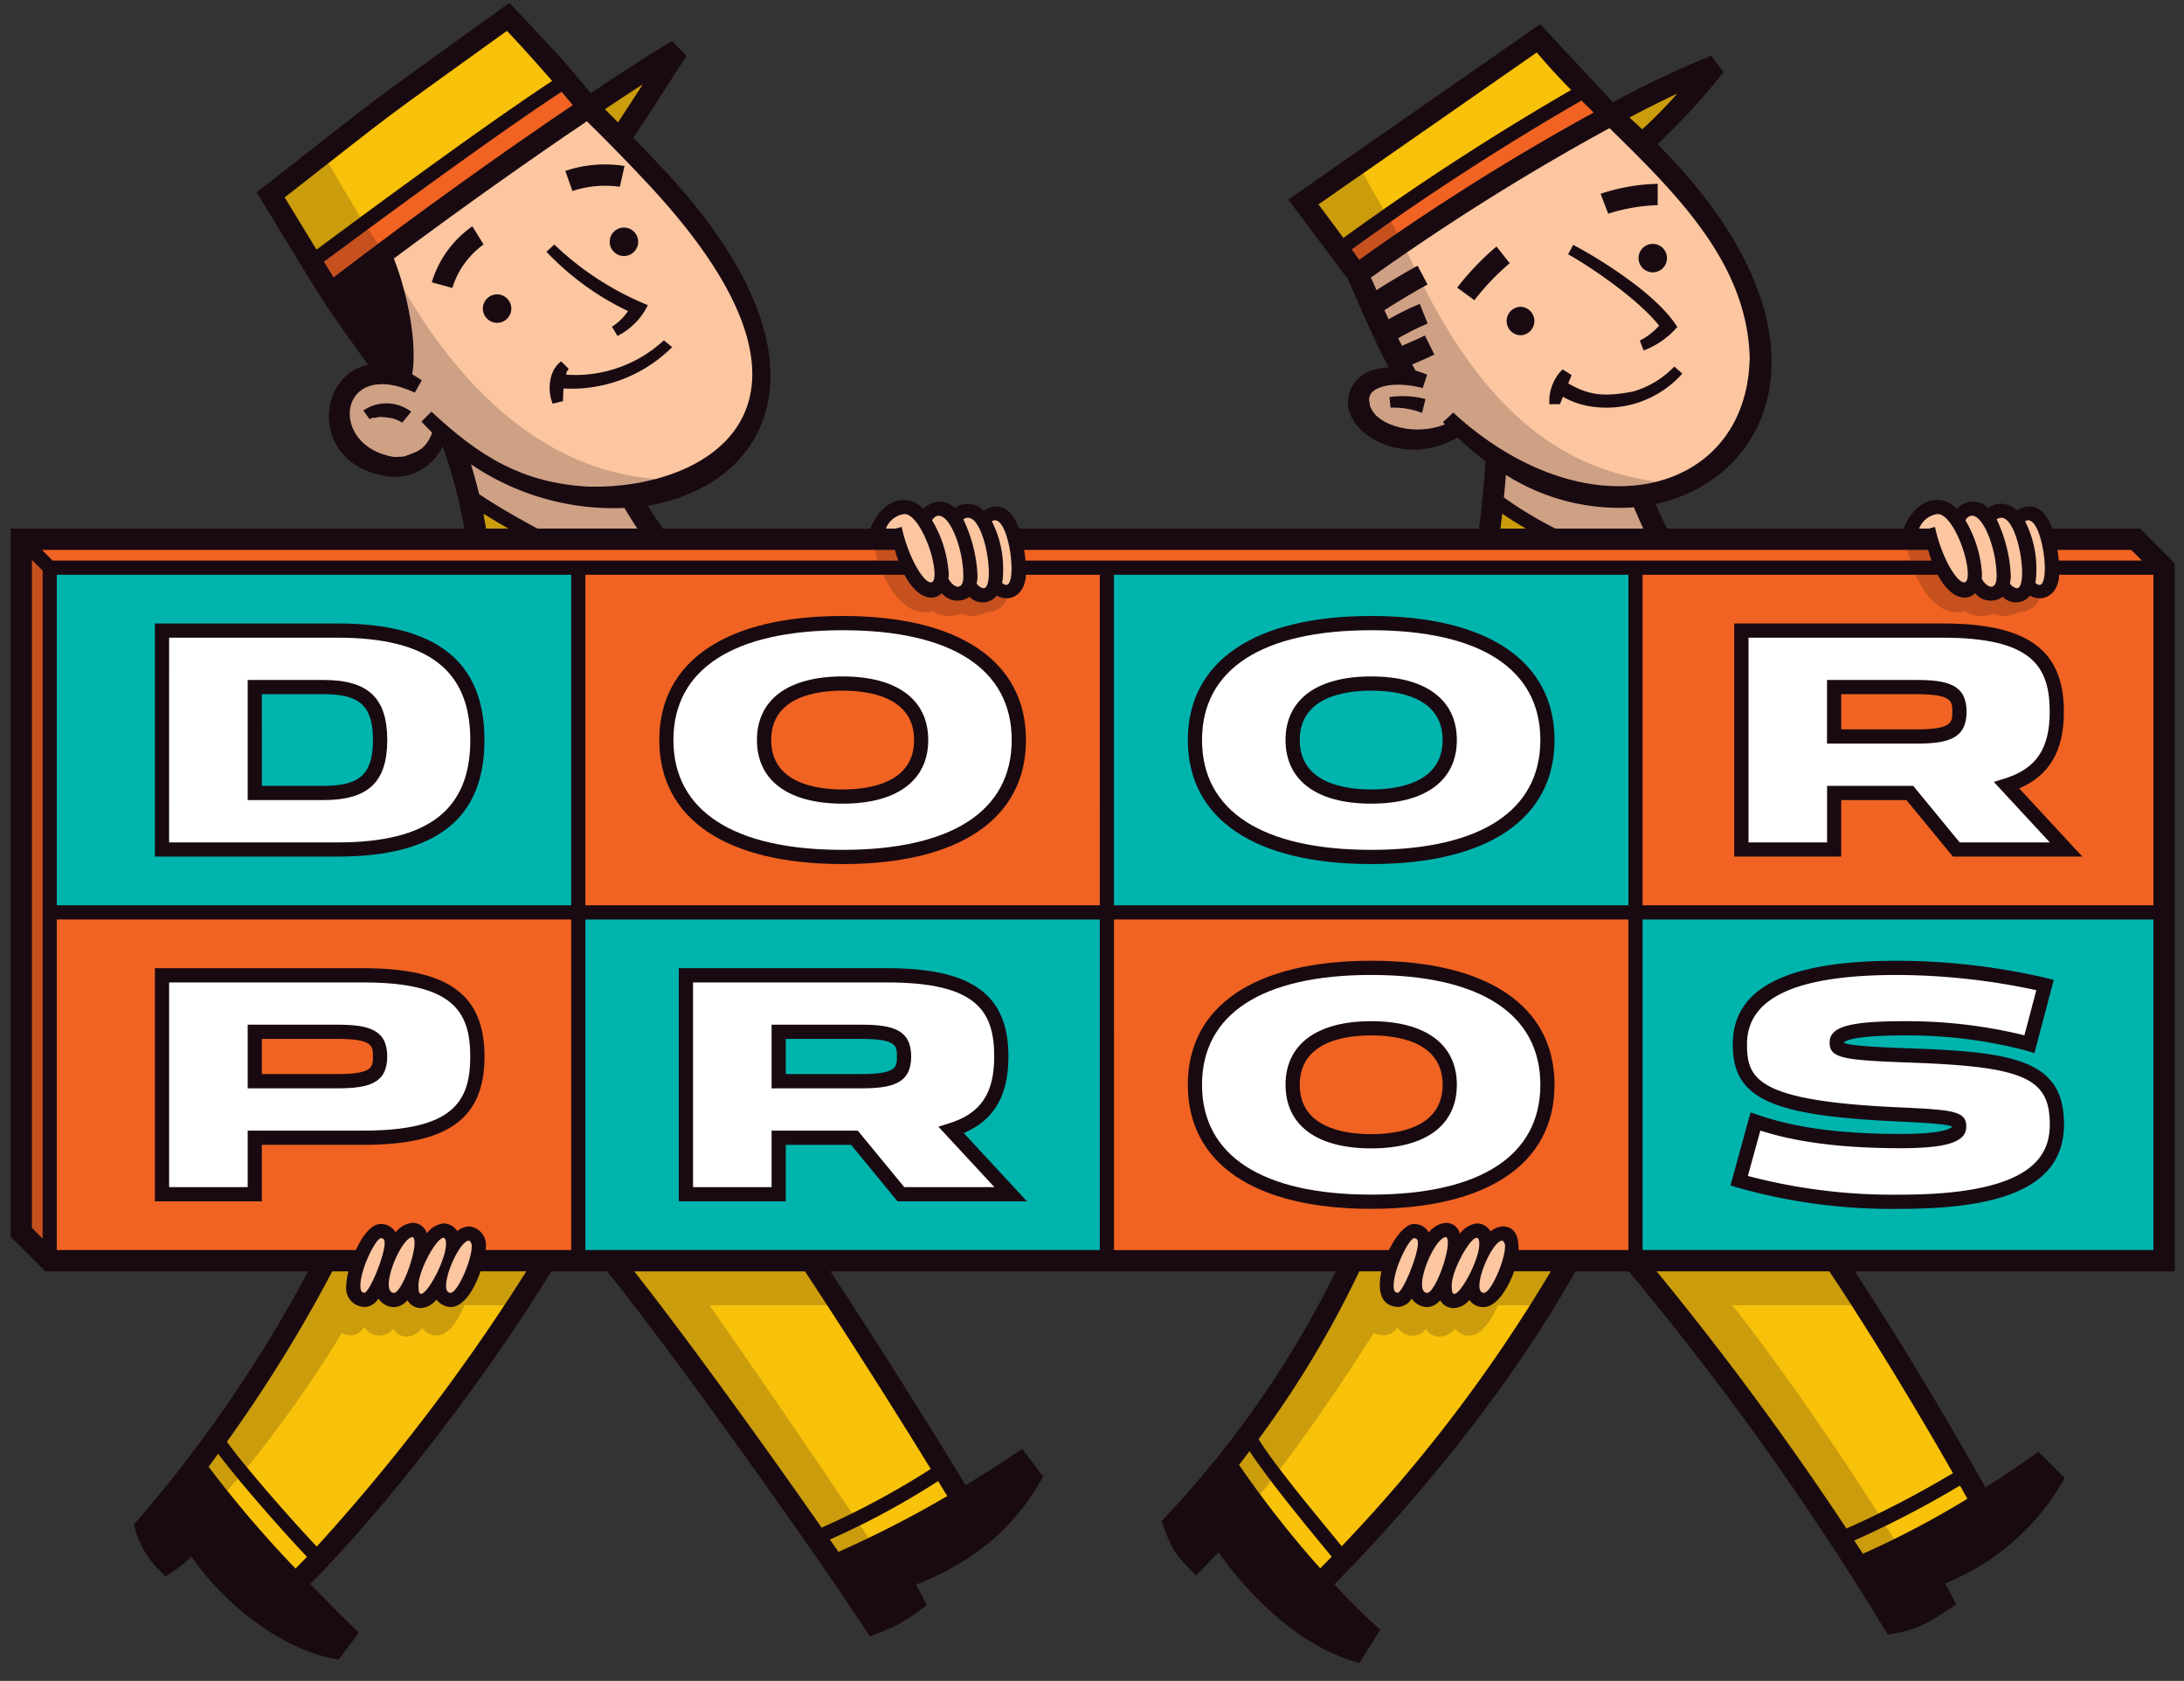 <svg xmlns="http://www.w3.org/2000/svg" xmlns:xlink="http://www.w3.org/1999/xlink" width="243" height="187" viewBox="0 0 243 187"><rect x="0" y="0" width="243" height="187" fill="#333333" stroke="none"/><defs><clipPath id="clip-path"><rect id="Rectangle_7331" data-name="Rectangle 7331" width="223.376" height="163.462" fill="none"></rect></clipPath></defs><g id="logo" transform="translate(-14.753 -16)"><g id="Group_30130" data-name="Group 30130" transform="translate(-0.247)"><path id="Path_52059" data-name="Path 52059" d="M264.46,86.7l-3.855-3.858h-9.774c-.5-1.375-1.283-2.459-2.5-2.459a2.583,2.583,0,0,0-1.439.459,2.4,2.4,0,0,0-3.195-.293,2.348,2.348,0,0,0-1.631-.707,2.6,2.6,0,0,0-1.88.808,3.026,3.026,0,0,0-2.1-1.007c-1.591,0-2.988,1.193-3.8,3.2H207.966c-.478-.964-.9-1.889-1.262-2.733,13.352-2.9,20.581-19.628.211-40.035a76.6,76.6,0,0,0,7.345-8l-1.356-1.85a112.8,112.8,0,0,0-10.952,5.177c-8.507-9.121-6.99-7.481-8.089-8.681-1.467,1.019-26.537,18.476-28.03,19.519,1.179,1.575.407.543,6.657,8.889,2.641,6.128,3.7,8.295,4.536,9.786a6.6,6.6,0,0,0-1.755.284,3.952,3.952,0,0,0-2.187,1.575c-2.892,4.5,4.944,9.845,11.589,5.927a33.26,33.26,0,0,0,3.11,2.65c-.152,2.241-.405,4.992-.729,7.5H135.87c-.5-1.375-1.291-2.459-2.5-2.459a2.6,2.6,0,0,0-1.445.459,2.4,2.4,0,0,0-3.188-.293,2.348,2.348,0,0,0-1.63-.707,2.61,2.61,0,0,0-1.885.808,3,3,0,0,0-2.1-1.007c-1.591,0-2.98,1.193-3.8,3.2H96.268c-.635-.88-1.2-1.735-1.7-2.568,13.456-2.234,21.5-16.063,2.069-37.059-1.209-1.308-2.433-2.589-3.672-3.856,1.583-2.386,2.862-4.4,5.908-9.119l-1.615-1.656c-2.38,1.441-5.46,3.419-9.034,5.8-3.883-4.634-2.684-3.24-9.05-10.05-17.252,12.445-11.956,8.438-28.124,21.1,8.207,13.429,6.571,11.041,12.4,19.19C57.907,65.65,56.878,75.187,64.9,76.9a5.911,5.911,0,0,0,6.846-3.23,55.842,55.842,0,0,1,2.4,9.17H23.672v78.776l3.86,3.861H56.771a150.881,150.881,0,0,1-18.959,27.676l-.433.489.179.628a10.418,10.418,0,0,0,2.673,4.466l.685.685.812-.536a13.234,13.234,0,0,0,2.06-1.69c3.692,5.4,10.243,10.525,16.381,11.471l2.248-2.987c-1.642-1.578-3.5-3.447-5.41-5.426,9.343-9.369,20.422-24.285,26.82-34.774h6.213c7.486,9.247,22.683,30.655,28.718,39.8l.53.81.9-.368a16.5,16.5,0,0,0,4.623-2.517l.792-.593-.446-.891c-.22-.45-.478-.927-.729-1.4,7.13-2.787,11.263-6.893,14.13-12l-2.325-3.1-.93.622c-1.512,1.011-3.323,2.177-5.376,3.426-3.595-5.963-9.888-15.973-15.033-23.786h56.218a111.929,111.929,0,0,1-19.366,27.761c1.16,3.5,1.76,3.986,3.82,6.054,1.253-1.25,1.941-1.97,2.5-2.576,3.552,5.042,9.188,10.6,15.674,12.33l2.33-3.716a63.869,63.869,0,0,1-5.106-5.048c8.7-8.777,19.5-21.729,26.806-34.805h5.951a326.922,326.922,0,0,1,28.811,40.416c3.356-.547,4.365-1.2,7.62-3.374-.381-.768-.814-1.572-1.246-2.335a26.5,26.5,0,0,0,13.307-11.721l-2.921-2.93c-1.931,1.4-3.9,2.712-5.891,3.984-4.1-7.321-9.606-16.573-14.542-24.041H264.46Z" transform="translate(-7.491 -8.036)" fill="#190a12"></path><rect id="Rectangle_7327" data-name="Rectangle 7327" width="57.238" height="36.771" transform="translate(138.946 79.943)" fill="#00b4ae"></rect><path id="Path_52060" data-name="Path 52060" d="M371.92,115.231l1.18,1.186H363.86c-.036-.373-.082-.776-.147-1.186Z" transform="translate(-119.789 -38.055)" fill="#f16322"></path><path id="Path_52061" data-name="Path 52061" d="M292.628,115.231c.121.421.246.819.373,1.186H192.2c-.033-.373-.081-.776-.146-1.186Z" transform="translate(-63.099 -38.055)" fill="#f16322"></path><path id="Path_52062" data-name="Path 52062" d="M28.878,115.231h94.894c.123.421.246.819.378,1.186H30.069Z" transform="translate(-9.21 -38.055)" fill="#f16322"></path><path id="Path_52063" data-name="Path 52063" d="M27.219,191.208V116.9l1.184,1.187v74.3Z" transform="translate(-8.662 -38.606)" fill="#f16322"></path><path id="Path_52064" data-name="Path 52064" d="M88.578,213.4H79.061a3.036,3.036,0,0,0,.034-.456,2.085,2.085,0,0,0-1.846-2.175,2.222,2.222,0,0,0-1.35.527,1.809,1.809,0,0,0-1.546-.856,2.76,2.76,0,0,0-1.838,1.1,1.657,1.657,0,0,0-1.589-1.17,2.666,2.666,0,0,0-1.878,1.062,1.926,1.926,0,0,0-1.679-.931c-1.043,0-2.038,1.346-2.749,2.9H31.344V176.627H88.578Z" transform="translate(-10.025 -58.331)" fill="#f16322"></path><rect id="Rectangle_7328" data-name="Rectangle 7328" width="57.234" height="36.771" transform="translate(21.319 79.943)" fill="#00b4ae"></rect><rect id="Rectangle_7329" data-name="Rectangle 7329" width="57.232" height="36.769" transform="translate(80.132 118.297)" fill="#00b4ae"></rect><path id="Path_52065" data-name="Path 52065" d="M176.389,156.134H119.157V119.363h35.5c1.417,2.668,3.179,3.021,4.163,2.059a2.251,2.251,0,0,0,3.072.387,2,2,0,0,0,3.031-.122c1.446.79,3.144-.034,3.252-2.325h8.219Z" transform="translate(-39.025 -39.419)" fill="#f16322"></path><path id="Path_52066" data-name="Path 52066" d="M206.971,176.627h57.238V213.4H251.975c.074-1.475-.394-2.631-1.76-2.631a2.231,2.231,0,0,0-1.335.561,1.783,1.783,0,0,0-1.562-.89,2.791,2.791,0,0,0-1.858,1.141,1.571,1.571,0,0,0-1.57-1.206,2.672,2.672,0,0,0-1.879,1.062,1.917,1.917,0,0,0-1.68-.932c-.89,0-1.982,1.286-2.769,2.9h-30.59Z" transform="translate(-68.025 -58.331)" fill="#f16322"></path><rect id="Rectangle_7330" data-name="Rectangle 7330" width="56.836" height="36.769" transform="translate(197.76 118.297)" fill="#00b4ae"></rect><path id="Path_52067" data-name="Path 52067" d="M351.622,156.134H294.786V119.363h32.833c1.413,2.668,3.176,3.021,4.163,2.059a2.255,2.255,0,0,0,3.076.387,2,2,0,0,0,3.025-.122c1.445.79,3.152-.034,3.25-2.325h10.489Z" transform="translate(-97.025 -39.419)" fill="#f16322"></path><path id="Path_52068" data-name="Path 52068" d="M253.94,235.568c-.283-.008-.51-.072-.51-.793,0-1.81,1.623-5.068,2.244-5.276.24,0,.461.068.461.533,0,1.319-1.489,5.047-2.194,5.536m3.262.025c-1.778-.033.717-6.22,2.068-6.22.781.534-1.029,5.929-2.068,6.22m3.013.105c-.141,0-.326-.02-.326-.923,0-2.082,3.071-7.129,3.071-4.639,0,1.727-1.947,5.394-2.746,5.562m3.264-.117c-1.55,0,.828-5.814,2.049-5.817a.728.728,0,0,1,.3.595c0,1.658-1.6,5.222-2.344,5.222" transform="translate(-83.368 -75.75)" fill="#fbc6a0"></path><path id="Path_52069" data-name="Path 52069" d="M294.026,43.407c-.463-.434-.934-.871-1.419-1.309,1.87-.976,3.653-1.875,5.317-2.658a51.5,51.5,0,0,1-3.9,3.967" transform="translate(-96.306 -13.025)" fill="#f8c10a"></path><path id="Path_52070" data-name="Path 52070" d="M273.384,41.921A263.118,263.118,0,0,0,247.3,58.3c-.236-.333-.51-.717-.82-1.15a291.4,291.4,0,0,1,25.56-16.565c.441.448.895.894,1.347,1.338" transform="translate(-81.072 -13.402)" fill="#f16322"></path><path id="Path_52071" data-name="Path 52071" d="M265.237,32.6c1.177,1.411,2.467,2.794,3.818,4.176a293.264,293.264,0,0,0-25.339,16.459c-.733-1.011-1.637-2.22-2.765-3.728Z" transform="translate(-79.247 -10.766)" fill="#f8c10a"></path><path id="Path_52072" data-name="Path 52072" d="M271.37,109.223q1.233.846,2.635,1.653h-2.831c.066-.545.135-1.1.2-1.653" transform="translate(-89.228 -36.07)" fill="#f8c10a"></path><path id="Path_52073" data-name="Path 52073" d="M359.469,117.268a5.35,5.35,0,0,0,.107-1.1,11.6,11.6,0,0,0-1.246-5.745c2-1.262,3.157,8.718,1.139,6.846" transform="translate(-118.011 -36.43)" fill="#fbc6a0"></path><path id="Path_52074" data-name="Path 52074" d="M355.841,117.739a1.228,1.228,0,0,1-.763-.538,4.188,4.188,0,0,0,.1-.806,16.008,16.008,0,0,0-1.575-6.323c2.256-1.57,3.719,7.667,2.236,7.667" transform="translate(-116.45 -36.292)" fill="#fbc6a0"></path><path id="Path_52075" data-name="Path 52075" d="M351.883,116.285c0,1.664-1.056,1.361-1.662.27a4.343,4.343,0,0,0,.037-.5,13.31,13.31,0,0,0-1.855-6c1.378-2.043,3.479,2.609,3.479,6.228" transform="translate(-114.733 -36.181)" fill="#fbc6a0"></path><path id="Path_52076" data-name="Path 52076" d="M342.792,109.271c1.542,0,3.35,4.422,3.35,6.687,0,2.573-2.641-.595-3.656-5.255l-.644.188h-1.113a2.563,2.563,0,0,1,2.064-1.62" transform="translate(-112.198 -36.086)" fill="#fbc6a0"></path><path id="Path_52077" data-name="Path 52077" d="M187.821,117.268a5.861,5.861,0,0,0,.107-1.1,11.657,11.657,0,0,0-1.246-5.745c2-1.262,3.151,8.718,1.139,6.846" transform="translate(-61.324 -36.43)" fill="#fbc6a0"></path><path id="Path_52078" data-name="Path 52078" d="M184.185,117.739a1.214,1.214,0,0,1-.761-.538,3.89,3.89,0,0,0,.1-.806,16,16,0,0,0-1.581-6.323c2.262-1.57,3.725,7.667,2.238,7.667" transform="translate(-59.761 -36.292)" fill="#fbc6a0"></path><path id="Path_52079" data-name="Path 52079" d="M180.228,116.285c0,1.664-1.058,1.361-1.661.27a4.5,4.5,0,0,0,.038-.5,13.223,13.223,0,0,0-1.86-6c1.382-2.043,3.483,2.609,3.483,6.228" transform="translate(-58.043 -36.181)" fill="#fbc6a0"></path><path id="Path_52080" data-name="Path 52080" d="M171.136,109.271c1.542,0,3.356,4.422,3.356,6.687,0,2.573-2.641-.595-3.662-5.255l-.644.188h-1.107a2.55,2.55,0,0,1,2.057-1.62" transform="translate(-55.511 -36.086)" fill="#fbc6a0"></path><path id="Path_52081" data-name="Path 52081" d="M123.854,42.127c-.478-.485-.964-.976-1.453-1.455,1.491-.994,2.9-1.924,4.2-2.758-.939,1.462-1.814,2.8-2.745,4.213" transform="translate(-40.096 -12.521)" fill="#f8c10a"></path><path id="Path_52082" data-name="Path 52082" d="M76.8,59.778c-.326-.522-.674-1.081-1.073-1.737,7.336-5.444,19.592-14.441,26.432-18.9.4.465.82.953,1.261,1.472C95.8,45.755,86.321,52.5,76.8,59.778" transform="translate(-24.684 -12.926)" fill="#f16322"></path><path id="Path_52083" data-name="Path 52083" d="M93.931,29.011c.842.886,2.523,2.693,5.031,5.574-6.874,4.507-18.917,13.343-26.216,18.757-.88-1.445-1.993-3.284-3.537-5.8,13.966-10.924,9.439-7.515,24.723-18.529" transform="translate(-22.529 -9.58)" fill="#f8c10a"></path><path id="Path_52084" data-name="Path 52084" d="M251.848,78.176a5.047,5.047,0,0,1-1.543-.891c-.256-.166-.348-.411-.556-.6-.478-1.045-.2-.235-.391-1.258a1.106,1.106,0,0,1,.147-.606c.306-.648,1.516-1.022,2.447-1.077a10.042,10.042,0,0,1,3.368.356l.491-1.5a9.963,9.963,0,0,0-1.279-.447c-.133-.235-.252-.457-.378-.676.86-.386,1.752-.762,2.468-1.12l-1.06-2.12c-.816.409-1.662.747-2.536,1.146-.155-.29-.3-.572-.435-.828a28.9,28.9,0,0,1,3.282-1.638l-.88-2.2a30.446,30.446,0,0,0-3.463,1.711c-.179-.375-.335-.705-.467-1,1.286-.815,3.364-2.094,4.8-2.857l-1.116-2.092c-1.372.735-3.255,1.875-4.583,2.715a9.538,9.538,0,0,0-.621-1.38A260.632,260.632,0,0,1,276.1,45.171c7.436,7.276,15.056,14.815,15.577,24.987a6.507,6.507,0,0,1,0,1.134c-.7,14.908-18.267,19.012-32.962,5.519l-1.152,1.078c.07.081.15.155.223.24a8.409,8.409,0,0,1-5.936.047" transform="translate(-82.023 -14.917)" fill="#fbc6a0"></path><path id="Path_52085" data-name="Path 52085" d="M286.212,106.381c.307.727.654,1.522,1.045,2.366h-9.768a43.15,43.15,0,0,1-5.739-3.468c.088-.861.161-1.691.226-2.5a23.549,23.549,0,0,0,14.236,3.606" transform="translate(-89.418 -33.941)" fill="#fbc6a0"></path><path id="Path_52086" data-name="Path 52086" d="M118.662,108.165h-11.1c-2.367-1.263-4.791-2.683-6.495-3.839-.261-1.075-.566-2.186-.909-3.31a28.277,28.277,0,0,0,17.076,4.861c.431.741.911,1.5,1.423,2.288" transform="translate(-32.752 -33.36)" fill="#fbc6a0"></path><path id="Path_52087" data-name="Path 52087" d="M86.06,81.323c-.594.039-.911.057-1.045.066h0c-7.527-1.1-6.391-11.182,2.234-7.16l.776-1.377c-.364-.254-.716-.469-1.06-.664.593-3.453-.54-9.047-2.047-12.883,7.758-5.789,15.258-11.072,21.476-15.269,2.21,2.167,4.912,4.919,7.1,7.293,22.754,24.584,6.255,33.608-6.78,33.358-7.619-.366-12.445-3.529-17.615-8.353l-1.122,1.112c.391.433.8.837,1.2,1.239-.742,1.95-1.731,2.126-3.117,2.637" transform="translate(-26.096 -14.543)" fill="#fbc6a0"></path><path id="Path_52088" data-name="Path 52088" d="M102.231,109.232c.859.54,1.808,1.1,2.769,1.646h-2.481c-.09-.542-.182-1.094-.288-1.646" transform="translate(-33.435 -36.074)" fill="#f8c10a"></path><path id="Path_52089" data-name="Path 52089" d="M57.626,255.368c2.326,3.1,7.209,8.647,9.885,11.464-.431.445-.859.88-1.277,1.3a125.737,125.737,0,0,1-9.663-11.318c.35-.471.7-.962,1.054-1.442M68.6,265.689c-2.768-2.92-7.9-8.754-9.992-11.658a161.185,161.185,0,0,0,11.717-18.955h1.794a6.893,6.893,0,0,0-.239,1.583,2.092,2.092,0,0,0,2.17,2.376,1.956,1.956,0,0,0,1.416-.926,2.114,2.114,0,0,0,1.771.948,2.078,2.078,0,0,0,1.456-.768,1.706,1.706,0,0,0,1.554.872,2.437,2.437,0,0,0,1.67-.942,2.111,2.111,0,0,0,1.579.827c1.485,0,2.666-2.041,3.325-3.971H91.91A219.915,219.915,0,0,1,68.6,265.689m70.151-5.614a120.648,120.648,0,0,1-12.1,6.2c-.305-.445-.631-.909-.95-1.368a89.515,89.515,0,0,0,12.039-6.5c.356.589.694,1.139,1.01,1.668m-1.838-3.016a89.352,89.352,0,0,1-12.139,6.518c-6.623-9.488-15.263-21.444-20.84-28.5h18.982c4.491,6.772,10.1,15.621,14,21.984m35.467-1.974c2.166,3.291,7.124,9.286,9.141,11.725q-.644.672-1.271,1.3a114.832,114.832,0,0,1-9.03-11.514c.4-.5.775-1.01,1.159-1.513m10.261,10.571c-2.111-2.613-7.33-8.78-9.244-11.915a113.578,113.578,0,0,0,11.2-18.666h2.46c-.469,2.068-.132,3.959,1.961,3.959a1.961,1.961,0,0,0,1.417-.926,2.1,2.1,0,0,0,1.77.948,2.084,2.084,0,0,0,1.394-.758,1.688,1.688,0,0,0,1.61.862,2.4,2.4,0,0,0,1.64-.9,1.815,1.815,0,0,0,1.621.784c1.3,0,2.638-1.914,3.35-3.971H205.9a170.13,170.13,0,0,1-23.263,30.581m69.617-5.284a100.02,100.02,0,0,1-11.624,6.116l-.956-1.465a114.473,114.473,0,0,0,11.757-6.116c.287.5.547.981.822,1.465m-1.608-2.846A111.563,111.563,0,0,1,238.8,263.68a348.215,348.215,0,0,0-21.11-28.605h19.2c4.5,6.725,9.64,15.23,13.765,22.451" transform="translate(-18.356 -77.633)" fill="#f8c10a"></path><path id="Path_52090" data-name="Path 52090" d="M152.221,127.4c-13.022,0-19.611,4.984-19.611,13s6.589,13.006,19.611,13.006c13,0,19.61-4.982,19.61-13.006s-6.606-13-19.61-13m0,19.29c-5.8,0-8.741-2.407-8.741-6.286s2.942-6.286,8.741-6.286,8.739,2.409,8.739,6.286-2.946,6.286-8.739,6.286" transform="translate(-43.467 -42.072)" fill="#fff"></path><path id="Path_52091" data-name="Path 52091" d="M151.83,153.809c-12.968,0-20.4-5.031-20.4-13.8s7.436-13.8,20.4-13.8,20.4,5.031,20.4,13.8-7.446,13.8-20.4,13.8m0-26.014c-12.143,0-18.828,4.336-18.828,12.214s6.685,12.218,18.828,12.218,18.813-4.334,18.813-12.218-6.677-12.214-18.813-12.214m0,19.294c-6.057,0-9.533-2.583-9.533-7.08s3.476-7.075,9.533-7.075,9.524,2.58,9.524,7.075-3.473,7.08-9.524,7.08m0-12.573c-2.973,0-7.949.71-7.949,5.493s4.976,5.5,7.949,5.5,7.952-.715,7.952-5.5-4.986-5.493-7.952-5.493" transform="translate(-43.076 -41.681)" fill="#190a12"></path><path id="Path_52092" data-name="Path 52092" d="M240.027,153.408c13.012,0,19.618-4.983,19.618-13.006s-6.606-13-19.618-13-19.612,4.983-19.612,13,6.6,13.006,19.612,13.006m0-19.293c5.8,0,8.743,2.41,8.743,6.287s-2.942,6.285-8.743,6.285-8.734-2.406-8.734-6.285,2.935-6.287,8.734-6.287" transform="translate(-72.465 -42.072)" fill="#fff"></path><path id="Path_52093" data-name="Path 52093" d="M239.637,153.809c-12.964,0-20.4-5.031-20.4-13.8s7.438-13.8,20.4-13.8,20.4,5.031,20.4,13.8-7.438,13.8-20.4,13.8m0-26.014c-12.132,0-18.821,4.336-18.821,12.214s6.689,12.218,18.821,12.218,18.823-4.334,18.823-12.218-6.688-12.214-18.823-12.214m0,19.294c-6.054,0-9.527-2.583-9.527-7.08s3.473-7.075,9.527-7.075,9.532,2.58,9.532,7.075-3.475,7.08-9.532,7.08m0-12.573c-2.968,0-7.947.71-7.947,5.493s4.979,5.5,7.947,5.5,7.949-.715,7.949-5.5-4.974-5.493-7.949-5.493" transform="translate(-72.075 -41.681)" fill="#190a12"></path><path id="Path_52094" data-name="Path 52094" d="M83.914,140.809c0-7.514-4.075-12.176-15.542-12.176H48.826v24.354H68.371c11.468,0,15.542-4.663,15.542-12.177M59.142,146.7V134.921h7.647c4.7,0,6.3,1.833,6.3,5.888s-1.6,5.89-6.3,5.89Z" transform="translate(-15.798 -42.48)" fill="#fff"></path><path id="Path_52095" data-name="Path 52095" d="M67.979,153.388H47.637V127.452H67.979c10.993,0,16.329,4.243,16.329,12.968s-5.337,12.968-16.329,12.968m-18.758-1.579H67.979c10.061,0,14.753-3.618,14.753-11.388s-4.692-11.386-14.753-11.386H49.222ZM66.4,147.1H57.963V133.738H66.4c4.97,0,7.092,2,7.092,6.681S71.367,147.1,66.4,147.1m-6.857-1.582H66.4c4.066,0,5.5-1.33,5.5-5.1s-1.437-5.1-5.5-5.1H59.541Z" transform="translate(-15.405 -42.091)" fill="#190a12"></path><path id="Path_52096" data-name="Path 52096" d="M346.28,137.667c0-6.256-3.338-9.033-12.694-9.033h-22.4v24.353h10.322V146.7h8.429l5.163,6.287h12.217l-6.61-7.135c4-1.244,5.569-3.9,5.569-8.185m-15.537,2.747h-9.23v-5.493h9.23c3.857,0,4.718.8,4.718,2.745s-.861,2.747-4.718,2.747" transform="translate(-102.443 -42.481)" fill="#fff"></path><path id="Path_52097" data-name="Path 52097" d="M348.742,153.388h-14.4l-5.174-6.288h-7.255v6.288H310.01V127.452H333.2c9.453,0,13.489,2.936,13.489,9.825,0,4.334-1.591,7.073-4.972,8.523Zm-13.65-1.58h10.03l-6.229-6.728,1.2-.373c3.514-1.094,5.018-3.316,5.018-7.43,0-5.088-2-8.243-11.912-8.243h-21.6v22.774h8.741v-6.29h9.585Zm-4.739-10.992h-10.02v-7.077h10.02c3.485,0,5.509.577,5.509,3.538s-2.023,3.539-5.509,3.539m-8.437-1.581h8.437c3.923,0,3.923-.823,3.923-1.958s0-1.955-3.923-1.955h-8.437Z" transform="translate(-102.053 -42.091)" fill="#190a12"></path><path id="Path_52098" data-name="Path 52098" d="M259.644,197.665c0-8.024-6.606-13.007-19.618-13.007s-19.612,4.984-19.612,13.007,6.6,13.008,19.612,13.008,19.618-4.985,19.618-13.008m-28.352,0c0-3.878,2.935-6.288,8.734-6.288s8.743,2.41,8.743,6.288-2.942,6.287-8.743,6.287-8.734-2.408-8.734-6.287" transform="translate(-72.465 -60.983)" fill="#fff"></path><path id="Path_52099" data-name="Path 52099" d="M239.637,211.077c-12.964,0-20.4-5.032-20.4-13.8s7.438-13.8,20.4-13.8,20.4,5.027,20.4,13.8-7.438,13.8-20.4,13.8m0-26.019c-12.132,0-18.821,4.341-18.821,12.218s6.689,12.218,18.821,12.218,18.823-4.341,18.823-12.218-6.688-12.218-18.823-12.218m0,19.293c-6.054,0-9.527-2.578-9.527-7.075s3.473-7.075,9.527-7.075,9.532,2.577,9.532,7.075-3.475,7.075-9.532,7.075m0-12.57c-2.968,0-7.947.714-7.947,5.495s4.979,5.492,7.947,5.492,7.949-.711,7.949-5.492-4.974-5.495-7.949-5.495" transform="translate(-72.075 -60.593)" fill="#190a12"></path><path id="Path_52100" data-name="Path 52100" d="M146.185,203.966h8.421l5.17,6.283h12.212l-6.605-7.134c4-1.246,5.566-3.9,5.566-8.186,0-6.254-3.335-9.035-12.69-9.035h-22.4v24.354h10.325Zm0-11.782h9.227c3.857,0,4.709.794,4.709,2.745s-.852,2.746-4.709,2.746h-9.227Z" transform="translate(-44.541 -61.391)" fill="#fff"></path><path id="Path_52101" data-name="Path 52101" d="M173.412,210.651h-14.4l-5.168-6.284H146.58v6.284H134.674V184.713h23.192c9.451,0,13.485,2.942,13.485,9.827,0,4.331-1.585,7.074-4.971,8.516Zm-13.653-1.583h10.027l-6.228-6.724,1.2-.374c3.512-1.094,5.01-3.316,5.01-7.43,0-5.089-1.993-8.241-11.9-8.241H136.26v22.77H145v-6.286h9.588Zm-4.738-10.987H145V191H155.02c3.485,0,5.51.578,5.51,3.537s-2.025,3.541-5.51,3.541m-8.44-1.587h8.44c3.925,0,3.925-.816,3.925-1.954s0-1.958-3.925-1.958h-8.44Z" transform="translate(-44.149 -61.001)" fill="#190a12"></path><path id="Path_52102" data-name="Path 52102" d="M59.142,203.966H71.22c9.353,0,12.694-2.782,12.694-9.035s-3.341-9.036-12.694-9.036H48.826v24.354H59.142Zm0-11.782h9.229c3.862,0,4.722.794,4.722,2.747s-.861,2.745-4.722,2.745H59.142Z" transform="translate(-15.798 -61.391)" fill="#fff"></path><path id="Path_52103" data-name="Path 52103" d="M59.541,210.651h-11.9V184.713h23.19c9.454,0,13.481,2.942,13.481,9.828s-4.027,9.826-13.481,9.826H59.541Zm-10.319-1.583h8.741v-6.286H70.827c9.913,0,11.9-3.153,11.9-8.241s-1.992-8.243-11.9-8.243H49.222Zm18.758-10.987H57.963V191H67.979c3.489,0,5.51.578,5.51,3.538s-2.021,3.54-5.51,3.54m-8.439-1.587h8.439c3.921,0,3.921-.814,3.921-1.953s0-1.959-3.921-1.959H59.541Z" transform="translate(-15.405 -61.001)" fill="#190a12"></path><path id="Path_52104" data-name="Path 52104" d="M328.79,203.925c-8.378,0-13.1-1.124-16.148-2.169l-1.814,6.574a62.13,62.13,0,0,0,17.991,2.342c12.984,0,17.36-3.343,17.36-8.618,0-6.04-3.855-7.208-16.119-7.643-7.637-.273-8.38-.553-8.38-1.449,0-1.016,1.816-1.585,7.593-1.585a52.486,52.486,0,0,1,13.853,1.763l1.731-6.578a73.837,73.837,0,0,0-16.468-1.905c-11.818,0-17.485,2.746-17.485,8.5,0,5,2.8,7.134,17.6,7.8,6.425.295,6.8.524,6.8,1.361,0,.808-1.08,1.606-6.513,1.606" transform="translate(-102.323 -60.983)" fill="#fff"></path><path id="Path_52105" data-name="Path 52105" d="M328.343,211.077a62.741,62.741,0,0,1-18.223-2.38l-.732-.228,2.236-8.122.8.272c2.668.912,7.223,2.128,15.895,2.128,5.274,0,5.709-.781,5.722-.812-.4-.317-4.07-.485-6.044-.579-14.236-.642-18.355-2.568-18.355-8.588,0-6.251,5.979-9.29,18.274-9.29a74.443,74.443,0,0,1,16.663,1.931l.776.2-2.15,8.142-.778-.243a52.04,52.04,0,0,0-13.626-1.725c-6.02,0-6.729.674-6.805.807.489.39,5.126.554,7.62.643,11.474.41,16.881,1.374,16.881,8.435,0,6.422-5.766,9.411-18.15,9.411m-17.026-3.663a62.994,62.994,0,0,0,17.026,2.081c14.847,0,16.568-4.47,16.568-7.829,0-5.129-2.867-6.406-15.351-6.853-7.651-.275-9.145-.478-9.145-2.239s2.2-2.374,8.382-2.374a54.873,54.873,0,0,1,13.291,1.569l1.325-5.018a74.538,74.538,0,0,0-15.5-1.693c-11.232,0-16.691,2.524-16.691,7.711,0,3.887,1.129,6.3,16.844,7.013,6.108.279,7.552.408,7.552,2.148,0,1.7-2.114,2.4-7.3,2.4-8.107,0-12.753-1.048-15.611-1.958Z" transform="translate(-101.848 -60.593)" fill="#190a12"></path><path id="Path_52106" data-name="Path 52106" d="M82.288,235.568c-.282-.008-.507-.072-.507-.793,0-1.81,1.621-5.068,2.244-5.276.236,0,.455.068.455.533,0,1.319-1.483,5.047-2.192,5.536m3.266.025c-1.784-.033.721-6.22,2.061-6.22.788.534-1.029,5.929-2.061,6.22m3.007.105c-.138,0-.323-.02-.323-.923,0-2.082,3.069-7.129,3.069-4.639,0,1.727-1.944,5.394-2.747,5.562m3.26-.117c-1.546,0,.829-5.814,2.057-5.817a.721.721,0,0,1,.293.595c0,1.658-1.6,5.222-2.35,5.222" transform="translate(-26.681 -75.75)" fill="#fbc6a0"></path><path id="Path_52107" data-name="Path 52107" d="M121.761,71.915a6.084,6.084,0,0,1-1.783,1.742l.614,1.019a7.5,7.5,0,0,0,3.378-3.424,33.089,33.089,0,0,1-10.407-6.74l-.877.8a30.763,30.763,0,0,0,9.074,6.6" transform="translate(-36.888 -21.305)" fill="#190a12"></path><path id="Path_52108" data-name="Path 52108" d="M115.05,84.245a1.612,1.612,0,0,0,.063-.31c.112-.167.112-.175.23-.339l-.841-.839c-1.429,1.039-1.535,3.359-.942,4.714l1.149-.287c.008-.38.015-.926.058-1.405a15.879,15.879,0,0,0,12.081-4.6l-.917-.762a14.507,14.507,0,0,1-10.88,3.825" transform="translate(-37.064 -26.559)" fill="#190a12"></path><path id="Path_52109" data-name="Path 52109" d="M99.4,63.5l-1.249-2.02a11.719,11.719,0,0,0-4.514,6.232l2.289.626A9.358,9.358,0,0,1,99.4,63.5" transform="translate(-30.596 -20.303)" fill="#190a12"></path><path id="Path_52110" data-name="Path 52110" d="M121.888,53.678l.526-2.313a13.769,13.769,0,0,0-6.59.549l.791,2.238a11.556,11.556,0,0,1,5.274-.474" transform="translate(-37.924 -16.899)" fill="#190a12"></path><path id="Path_52111" data-name="Path 52111" d="M103.715,75.951a1.582,1.582,0,0,0,0-3.165,1.582,1.582,0,0,0,0,3.165" transform="translate(-33.407 -24.037)" fill="#190a12"></path><path id="Path_52112" data-name="Path 52112" d="M123.2,63.277a1.582,1.582,0,0,0,3.165,0,1.582,1.582,0,0,0-3.165,0" transform="translate(-40.36 -20.378)" fill="#190a12"></path><path id="Path_52113" data-name="Path 52113" d="M82.268,91.69l.692.966c.058-.027.317-.171.368-.153.518.029.461-.2,1.514-.034a3.453,3.453,0,0,1,1.749.577l1-1.22a4.551,4.551,0,0,0-5.325-.137" transform="translate(-26.842 -30.02)" fill="#190a12"></path><path id="Path_52114" data-name="Path 52114" d="M273.734,78.015a1.583,1.583,0,0,0,0-3.165,1.583,1.583,0,0,0,0,3.165" transform="translate(-89.556 -24.719)" fill="#190a12"></path><path id="Path_52115" data-name="Path 52115" d="M295.7,67.564a1.581,1.581,0,0,0,0-3.163,1.581,1.581,0,0,0,0,3.163" transform="translate(-96.808 -21.268)" fill="#190a12"></path><path id="Path_52116" data-name="Path 52116" d="M292.539,73.554a7.243,7.243,0,0,1-2.152,1.66l.431,1.1a9.278,9.278,0,0,0,3.741-2.609c-2.368-3.863-9.39-8.006-11.579-9.137l-.568,1.046c2.577,1.427,7.858,5.047,10.127,7.941" transform="translate(-92.939 -21.323)" fill="#190a12"></path><path id="Path_52117" data-name="Path 52117" d="M269.836,66.7l-1.477-1.857a29.422,29.422,0,0,0-4.373,4.574l1.918,1.4a26.284,26.284,0,0,1,3.932-4.122" transform="translate(-86.854 -21.416)" fill="#190a12"></path><path id="Path_52118" data-name="Path 52118" d="M294.162,56.8V54.425a21.779,21.779,0,0,0-6.353,1.106l.848,2.215a20.006,20.006,0,0,1,5.5-.947" transform="translate(-94.721 -17.974)" fill="#190a12"></path><path id="Path_52119" data-name="Path 52119" d="M280.47,88.963s.147-.362.333-.827a8.8,8.8,0,0,0,2.71,1.012,11.3,11.3,0,0,0,10.573-3.591l-.895-.782a10.279,10.279,0,0,1-4.6,2.784c-3.551.68-5.053.284-7.2-.9.209-.52.374-.933.374-.933l-1-.638s-.178.173-.411.451a5.084,5.084,0,0,0-1.066,3.427Z" transform="translate(-91.903 -27.997)" fill="#190a12"></path><path id="Path_52120" data-name="Path 52120" d="M252.736,89.794l.125,1.177a8.842,8.842,0,0,1,3.5.573l.387-1.534a10.123,10.123,0,0,0-4.009-.217" transform="translate(-83.139 -29.615)" fill="#190a12"></path><g id="Group_30128" data-name="Group 30128" transform="translate(18.557 25.393)" opacity="0.2" style="mix-blend-mode: multiply;isolation: isolate"><g id="Group_30127" data-name="Group 30127"><g id="Group_30126" data-name="Group 30126" clip-path="url(#clip-path)"><path id="Path_52121" data-name="Path 52121" d="M27.219,165.123V90.816L28.4,92v74.3Zm86,4.84H94.241c5.577,7.059,14.217,19.014,20.84,28.5,1.039-.457,2.2-1.007,3.389-1.594-4.629-6.864-11.4-16.765-15.873-23.141h13.1c-.849-1.3-1.678-2.576-2.473-3.767M73.8,173.934a2.111,2.111,0,0,1-1.579-.827,2.437,2.437,0,0,1-1.67.942A1.706,1.706,0,0,1,69,173.177a2.077,2.077,0,0,1-1.456.768A2.114,2.114,0,0,1,65.772,173a1.956,1.956,0,0,1-1.416.926,2.092,2.092,0,0,1-2.17-2.376,6.893,6.893,0,0,1,.239-1.583H60.632a161.185,161.185,0,0,1-11.717,18.955c.56.783,1.35,1.772,2.238,2.861a136.356,136.356,0,0,0,10.536-14.973,2.275,2.275,0,0,0,1.087.275,1.975,1.975,0,0,0,1.414-.92,2.119,2.119,0,0,0,1.776.947,2.08,2.08,0,0,0,1.449-.766,1.717,1.717,0,0,0,1.553.872,2.474,2.474,0,0,0,1.676-.94,2.1,2.1,0,0,0,1.585.822c1.32,0,2.4-1.638,3.094-3.366h4.465c.858-1.3,1.673-2.561,2.429-3.767H77.128c-.66,1.93-1.84,3.971-3.325,3.971m114.971,0a1.815,1.815,0,0,1-1.621-.784,2.4,2.4,0,0,1-1.64.9,1.688,1.688,0,0,1-1.61-.862,2.084,2.084,0,0,1-1.394.758,2.105,2.105,0,0,1-1.771-.948,1.961,1.961,0,0,1-1.417.926c-2.093,0-2.43-1.891-1.961-3.959H174.9a113.636,113.636,0,0,1-11.2,18.666c.56.912,1.4,2.093,2.368,3.353,3.411-4.495,7.572-10.588,10.455-15.208a2.211,2.211,0,0,0,1.211.307,1.952,1.952,0,0,0,1.414-.92,1.9,1.9,0,0,0,3.171.188,1.688,1.688,0,0,0,1.613.866,2.417,2.417,0,0,0,1.638-.9,1.793,1.793,0,0,0,1.611.784c1.174,0,2.378-1.553,3.125-3.366h3.631c.778-1.255,1.542-2.508,2.27-3.767h-4.087c-.712,2.057-2.051,3.971-3.35,3.971M119.368,198.2c-1.172.583-2.318,1.123-3.359,1.593.319.459.644.924.95,1.368,1.155-.508,2.274-1.028,3.354-1.548-.3-.447-.616-.918-.944-1.413m45.7-4.926c-.932-1.22-1.776-2.37-2.386-3.3-.384.5-.76,1.011-1.159,1.513.663,1,1.458,2.117,2.336,3.3.382-.468.785-.968,1.21-1.51m-117.14-3.017c-.355.48-.7.97-1.054,1.442.615.859,1.309,1.751,2.049,2.679.4-.447.806-.895,1.2-1.364-.842-1.019-1.6-1.968-2.194-2.757m185.556,8c-1.224.6-2.425,1.167-3.5,1.652l.956,1.465c1.177-.52,2.327-1.066,3.458-1.621-.269-.461-.579-.965-.91-1.5m-.845-1.353c-4-6.344-10.83-16.351-16.24-23.175h13.25c-.828-1.3-1.658-2.568-2.463-3.767h-19.2a348.214,348.214,0,0,1,21.11,28.605c1.084-.478,2.3-1.052,3.543-1.662M176.8,60.79c1.222-.772,2.892-1.787,4.223-2.516-.259-.555-.521-1.124-.78-1.7-1.385.949-2.753,1.9-4.065,2.84a9.538,9.538,0,0,1,.622,1.38m-6.436-9.529c1.128,1.508,2.032,2.717,2.765,3.728,1.183-.873,2.729-1.974,4.483-3.186-.8-1.347-1.617-2.75-2.268-4.01Zm3.7,5.006c.311.433.585.817.82,1.15,1.382-.986,2.818-1.982,4.263-2.973-.226-.4-.476-.828-.734-1.27-1.694,1.173-3.191,2.241-4.349,3.093m8.01,4.138c-1.4.77-3.205,1.878-4.375,2.619.132.3.287.63.467,1a30.338,30.338,0,0,1,3.463-1.711l.879,2.2a28.9,28.9,0,0,0-3.282,1.638c.131.257.28.538.435.828.874-.4,1.721-.737,2.536-1.146l1.06,2.12c-.717.358-1.609.733-2.468,1.12.126.219.245.441.378.676a9.952,9.952,0,0,1,1.28.447l-.492,1.5a10.02,10.02,0,0,0-3.367-.356c-.932.055-2.141.429-2.447,1.077a1.1,1.1,0,0,0-.147.606c.194,1.023-.087.212.391,1.258.207.188.3.433.556.6a5.032,5.032,0,0,0,1.543.891,8.409,8.409,0,0,0,5.936-.047c-.074-.085-.154-.159-.223-.24l1.152-1.078c7.7,7.063,16.167,9.295,22.608,7.691-9.933-1.349-18.438-7.064-25.883-21.7m8.53,26.921h2.831q-1.4-.807-2.635-1.653c-.061.558-.13,1.108-.2,1.653m.611-5.972c-.064.812-.137,1.642-.226,2.5a43.082,43.082,0,0,0,5.739,3.469H206.5c-.39-.844-.739-1.639-1.045-2.366a23.549,23.549,0,0,1-14.236-3.606M55.341,50.481C56.886,53,58,54.837,58.878,56.282c1.466-1.084,3.132-2.317,4.9-3.616-1.228-1.974-2.41-3.963-3.568-6-1.336,1.047-2.915,2.287-4.87,3.812M95.165,37.914c-1.3.834-2.707,1.764-4.2,2.758.49.479.976.97,1.453,1.455.93-1.408,1.806-2.751,2.745-4.213M65.7,55.658c-.357-.547-.725-1.1-1.077-1.65-1.78,1.308-3.444,2.542-4.911,3.628.4.657.747,1.216,1.074,1.738,1.642-1.26,3.281-2.491,4.914-3.716M68.584,60.7c.887,3.287,1.379,6.95.946,9.471.344.194.7.409,1.06.663l-.776,1.377c-8.625-4.022-9.76,6.059-2.234,7.16h0c.134-.009.451-.027,1.045-.066,1.386-.51,2.376-.687,3.117-2.637-.4-.4-.81-.806-1.2-1.238l1.122-1.112c5.17,4.824,10,7.987,17.615,8.354a27.08,27.08,0,0,0,7.393-.871c-9.529-.689-19.566-6.49-28.088-21.1m141.7-21.76c-1.664.783-3.447,1.682-5.317,2.658.486.437.956.875,1.419,1.309a51.5,51.5,0,0,0,3.9-3.967M76.074,80.177c.342,1.125.647,2.235.908,3.31,1.7,1.157,4.128,2.576,6.495,3.84h11.1c-.512-.784-.991-1.547-1.422-2.288a28.277,28.277,0,0,1-17.076-4.862m1.384,5.5c.106.552.2,1.105.289,1.647h2.481c-.961-.549-1.91-1.107-2.769-1.647m46.832,6.785h-2.345c1.254,2.775,3.234,4.721,5.485,4.039a3.236,3.236,0,0,0,3.2.249,2.716,2.716,0,0,0,2.713-.135,2.4,2.4,0,0,0,2.4-1.548,2.232,2.232,0,0,1-1.18-.281,2,2,0,0,1-3.032.121,2.249,2.249,0,0,1-3.071-.386c-.985.962-2.746.607-4.163-2.059m-2.947-1.581H123.6c-.132-.367-.256-.765-.378-1.186h-2.21c.1.4.2.8.329,1.186M238.191,89.7h-2.315c.1.4.2.8.328,1.186h2.36c-.127-.367-.252-.765-.373-1.186m1.065,2.767H236.8c1.25,2.775,3.23,4.721,5.484,4.039a3.239,3.239,0,0,0,3.2.249,2.716,2.716,0,0,0,2.713-.135A2.415,2.415,0,0,0,250.6,95.08a2.348,2.348,0,0,1-1.076-.291,2,2,0,0,1-3.025.121,2.254,2.254,0,0,1-3.076-.386c-.987.962-2.75.607-4.163-2.059" transform="translate(-27.219 -37.914)" fill="#190a12"></path></g></g></g></g><rect id="Rectangle_7333" data-name="Rectangle 7333" width="243" height="187" transform="translate(14.753 16)" fill="none"></rect></g></svg>